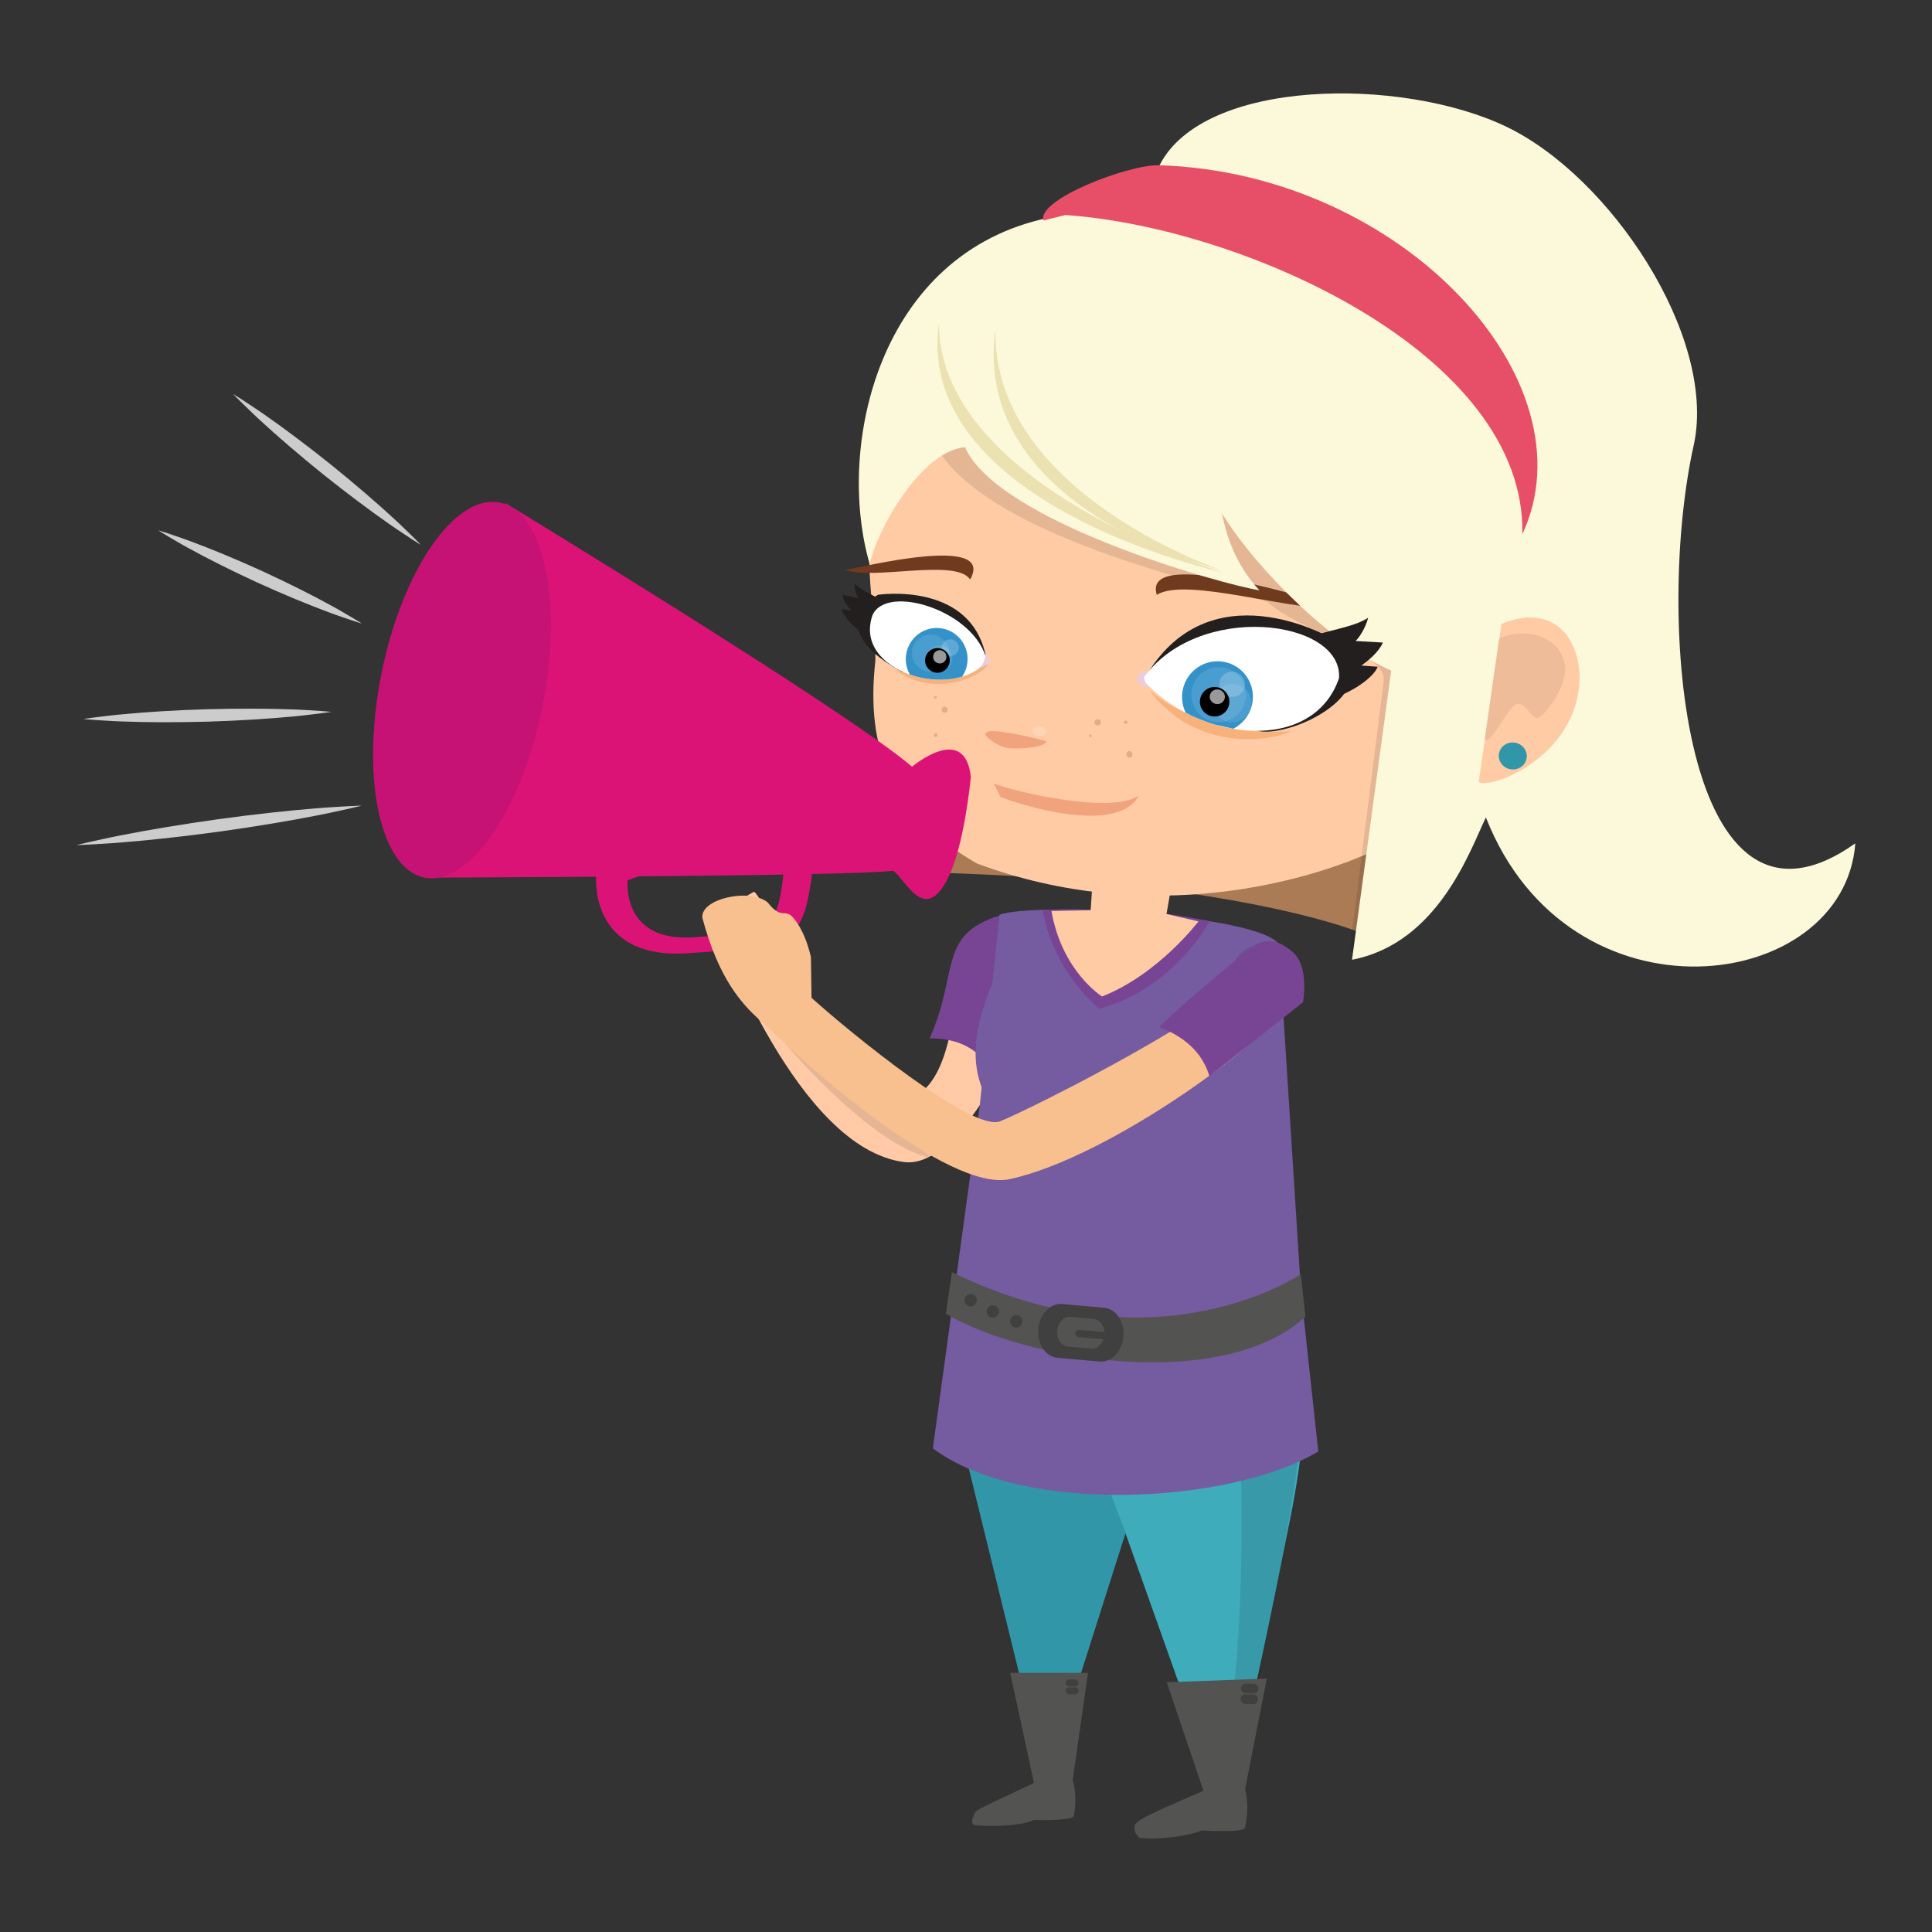 <svg enable-background="new -675 -675 1500 1500" height="1500" viewBox="-675 -675 1500 1500" width="1500" xmlns="http://www.w3.org/2000/svg" xmlns:xlink="http://www.w3.org/1999/xlink"><rect x="-675" y="-675" width="1500" height="1500" fill="#333333" stroke="none"/><clipPath id="a"><path d="m211.95-147.493c42.102-61.117 155.717-46.977 152.678-1.006-20.22 58.937-108.877 49.762-152.678 1.006z"/></clipPath><clipPath id="b"><path d="m91.18-161.893c-25.312 31.373-104.158 8.854-88.799-35.399 10.808-25.095 80.416-3.488 88.799 35.399z"/></clipPath><path d="m137.32 76.114c-4.115 15.164-58.672 158.033-110.665 151.086-82.3-11.016-140.962-173.576-150.039-190.364l33.751-19.508c13.188 7.934 62.897 171.264 113.937 162.75 47.77-7.986 37.188-99.598 52.99-104.667z" fill="#ffcaa5"/><path d="m42.051 2.296-.066-36.404-11.352 34.681-9.945-169.32 381.943 64.232-21.314 153.65c0-.009-96.888-40.817-339.266-46.839z" fill="#aa7b55"/><circle cx="24.313" cy="-93.708" fill="#ddad8c" r="2.357"/><path d="m4.613-161.818c-7.769 70.005 13.06 119.233 78.731 157.166 134.412 50.153 260.148 13.683 313.002-11.922 83.276-46.736 107.857-189.497 85.015-295.34-112.56-48.109-184.169-120.714-337.677-144.384-78.17 25.643-116.104 95.19-137.41 167.149-13.781 49.237-.547 87.524-1.661 127.331z" fill="#ffcba5"/><g fill="#ddad8c"><path d="m50.141-133.777c.09-.59.618-.996 1.199-.888.599.066 1.015.581.92 1.17-.09.6-.618 1.006-1.218.907-.581-.084-.977-.637-.901-1.189z"/><path d="m58.434-126.315c1.298 0 2.351 1.052 2.351 2.351 0 1.298-1.053 2.35-2.351 2.35-1.294 0-2.346-1.052-2.346-2.35 0-1.299 1.052-2.351 2.346-2.351z"/><path d="m50.23-104.42c.142-.802.783-1.411 1.486-1.321.694.113 1.171.859 1.043 1.699-.122.803-.783 1.393-1.486 1.265-.689-.085-1.142-.84-1.043-1.643z"/><path d="m171.889-102.777c-.585.185-1.17-.174-1.303-.746-.132-.547.217-1.147.793-1.284.548-.146 1.171.184 1.285.746.131.6-.189 1.17-.775 1.284z"/><path d="m177.779-111.919c-1.369.345-2.719-.396-3.021-1.657-.358-1.236.529-2.558 1.888-2.897 1.378-.349 2.756.406 3.077 1.662.302 1.268-.566 2.552-1.944 2.892z"/><path d="m202.53-86.796c-1.266.335-2.549-.542-2.889-1.897-.359-1.393.396-2.756 1.623-3.044 1.285-.339 2.606.524 2.907 1.912.36 1.354-.395 2.718-1.641 3.029z"/><path d="m199.339-113.033c-.83.193-1.604-.203-1.756-.916-.17-.661.321-1.374 1.133-1.596.793-.193 1.625.212 1.775.888.169.699-.358 1.393-1.152 1.624z"/></g><path d="m91.161-106.209c-5.381.755 8.259 10.799 15.915 11.918 7.722 1.095 29.754-.066 30.188-5.267-17.255-4.767-44.556-10.186-46.103-6.651z" fill="#f1a37d"/><path d="m126.729-108.082c.245-1.983 2.869-3.248 5.776-2.823 2.945.416 5.061 2.397 4.796 4.361-.302 1.968-2.889 3.237-5.814 2.832-2.945-.439-5.059-2.388-4.758-4.37z" fill="#fff" opacity=".2"/><path d="m96.599-66.836 4.87 10.313c12.026 5.385 91.395 31.094 107.744-1.062-19.181 15.212-97.53-2.591-112.614-9.251z" fill="#f1a37d"/><path d="m-7.46-255.521c16.675-27.493 26.756-49.667 59.602-71.997 37.773 64.501 189.809 101.77 256.868 119.686 22.467 22.07 93.633 38.938 90.243 61.924l-26.544 210.407c19.219-10.974 15.745-5.329 33.869-20.744l36.191-206.828-193.702-157.879-201.092-35.333-53.75 74.163z" opacity=".102"/><path d="m223.128-213.165c23.07-14.646 109.216 14.386 143.521 10.109-15.198-3.671-155.812-49.491-143.521-10.109z" fill="#6f3a1e"/><path d="m78.204-225.054c-10.52-16.656-75.748.713-96.836-7.453 11.077-1.623 117.117-28.447 96.836 7.453z" fill="#6f3a1e"/><path d="m.294-236.797c4.63-25.19 39.524-88.186 73.955-90.999 25.199 57.648 199.136 106.541 228.606 111.091-15.991-16.817-24.921-37.985-29.112-59.659 28.526 46.051 88.354 103.364 131.381 122.036l-30.414 224.481c67.153-12.994 91.659-85.198 103.931-110.516 65.048 165.37 278.169 136.635 286.815 20.117-133.798 94.911-155.765-175.276-125.123-310.612 16.991-83.452-64.935-207.197-146.165-245.941-81.152-38.75-234.698-37.386-268.888 30.103l-85.995 40.751c-132.208 27.393-165.681 177.762-138.991 269.148z" fill="#fcf8da"/><path d="m152.218-508.07c138.629 9.624 357.611 107.825 354.742 247.801 55.278-118.671-92.811-280.311-281.698-286.428-24.602-.774-96.05 27.129-90.018 42.852z" fill="#e74f69"/><path d="m275.726-230.062c-102.421-25.274-236.951-88.119-221.696-193.962-.146 97.484 130.603 163.727 221.696 193.962z" fill="#ece1b1"/><path d="m272.271-232.488c-82.296-22.386-189.549-81.323-174.332-187.156-2.776 97.097 101.363 159.521 174.332 187.156z" fill="#ece1b1"/><path d="m490.724-190.519-17.654 122.65c9.535 5.654 69.836-17.365 77.529-70.732 5.127-35.696-16.641-70.311-59.875-51.918z" fill="#ffcba5"/><path d="m488.741-89.599c.812-5.754 6.325-9.695 12.271-8.826 5.966.849 10.101 6.183 9.271 11.927-.794 5.725-6.307 9.638-12.272 8.788-5.948-.854-10.1-6.197-9.27-11.889z" fill="#3296a9"/><path d="m488.91-179.371c26.942-10.983 48.71 3.412 50.824 19.951 2.889 16.17-12.536 35.734-18.767 40.926-6.239 5.182-11.402-12.692-18.615-9.822-7.23 2.865-21.031 33.95-24.693 27.078 3.624-23.859 7.609-54.269 11.251-78.133z" fill="#ddad8c" opacity=".502"/><path d="m251.729-115.507c-10.384-13.503-7.911-32.892 5.551-43.323 13.404-10.412 32.624-7.967 43.026 5.479 10.383 13.494 7.872 32.865-5.569 43.286-1.605 1.265-3.247 2.379-5.117 3.266z" fill="#407ab5"/><path d="m215.368-154.19c-1.396-.803-5.588 4.502-4.984 6.532.632 2.021 7.901 6.565 8.713 5.494-3.389-4.187-3.314-7.274-3.729-12.026z" fill="#eacce0"/><path d="m253.693-139.72c1.869-13.059 13.895-22.136 26.826-20.281 12.915 1.864 21.882 13.957 19.984 27.025-1.859 13.06-13.903 22.146-26.771 20.282-12.96-1.854-21.927-13.956-20.039-27.026z" fill="#fff" opacity=".102"/><path d="m272.025-131.464c1.321-9.119 9.798-15.41 18.86-14.094 9.109 1.312 15.5 9.704 14.179 18.847-1.321 9.128-9.779 15.457-18.955 14.155-9.044-1.308-15.386-9.794-14.084-18.908z" fill="#fff" opacity=".102"/><path d="m277.633-146.875c.85-5.942 6.419-10.101 12.516-9.232 6.117.892 10.271 6.448 9.45 12.404-.869 5.952-6.457 10.109-12.556 9.223-6.069-.874-10.261-6.429-9.41-12.395z" fill="#fff" opacity=".2"/><path d="m217.614-138.861c33.531 45.452 89.281 41.209 110.011 31.581-22.769 1.373-71.139.368-110.011-31.581z" fill="#f7b27b"/><path d="m38.36-156.626c-8.887-1.279-15.071-9.426-13.806-18.19 1.265-8.765 9.497-14.835 18.384-13.556 8.888 1.284 15.066 9.431 13.801 18.195-1.26 8.765-9.491 14.835-18.379 13.551z" fill="#fff" opacity=".102"/><path d="m37.052-169.454c.93-6.197 6.641-10.516 12.867-9.629 6.226.92 10.479 6.65 9.581 12.857-.873 6.159-6.612 10.525-12.819 9.61-6.235-.874-10.488-6.688-9.629-12.838z" fill="#fff" opacity=".102"/><path d="m50.442-178.366c.571-3.955 4.29-6.641 8.359-6.051 4.04.6 6.882 4.215 6.315 8.166-.571 3.946-4.333 6.679-8.383 6.112-4.029-.599-6.852-4.314-6.291-8.227z" fill="#fff" opacity=".2"/><path d="m35.981-167.76c.869-5.843 6.292-9.912 12.159-9.053 5.848.836 9.869 6.259 9.038 12.097-.868 5.876-6.244 9.926-12.092 9.096-5.838-.831-9.945-6.263-9.105-12.14z"/><path d="m260.905-132.054c1.019-6.962 7.458-11.814 14.424-10.837 7.005 1.015 11.837 7.481 10.836 14.48-1.01 6.98-7.476 11.833-14.462 10.804-6.984-.982-11.799-7.429-10.798-14.447z"/><path d="m19.849-155.04c33.713 10.875 51.266 3.894 72.558-4.749-4.947 10.663-43.163 27.036-72.558 4.749z" fill="#f7b27b"/><path d="m45.548-167.184c.448-3.177 3.308-5.399 6.49-4.928 3.148.435 5.333 3.403 4.89 6.542-.443 3.181-3.385 5.31-6.556 4.843-3.148-.444-5.277-3.314-4.824-6.457z" fill="#fff" opacity=".6"/><path d="m270.496-135.042c.509-3.469 3.852-5.848 7.4-5.348 3.586.515 6.117 3.752 5.626 7.193-.51 3.568-3.852 5.947-7.42 5.433-3.586-.519-6.117-3.748-5.606-7.278z" fill="#fff" opacity=".6"/><path d="m27.783-189.877c-5.896-17.827-30.594-22.754-39.388-32.217.029 4.319 1.449 8.901 2.983 11.394l-12.417-2.501c.84 4.88 4.743 9.628 7.046 12.38l-7.443-1.42c.344 5.163 11.143 17.566 23.632 22.173-7.221-4.725-8.835-10.407-6.551-21.117 2.87-5.783 22.297-5.863 32.138 11.308z" fill="#231f1f"/><path d="m309.765-157.905c17.143-27.701 59.168-25.247 77.462-37.476-1.878 7.33-6.192 14.551-9.723 18.058l21.154 1.199c-3.427 7.896-11.79 14.24-16.662 17.874l12.604.897c-2.738 8.642-25.535 24.939-47.699 27.281 13.688-4.895 18.785-13.815 19.653-32.982-2.191-11.04-33.492-19.748-56.789 5.149z" fill="#231f1f"/><path d="m6.529-213.184s74.71-11.493 84.518 51.229l-5.39 5.31-60.253 3.177c-.009 0-62.628-30.273-18.875-59.716z" fill="#231f1f"/><path d="m299.834-108.111c23.901 8.571 111.021-31.443 58.668-71.425 0 0-95.728-56.162-145.268 32.014 0 .001 85.62 39.671 86.6 39.411z" fill="#231f1f"/><path d="m211.95-147.493c42.102-61.117 155.717-46.977 152.678-1.006-20.22 58.937-108.877 49.762-152.678 1.006z" fill="#fff"/><g clip-path="url(#a)"><path d="m248.464-116.965c-9.271-12.121-7.062-29.495 4.983-38.831 12.008-9.35 29.263-7.165 38.591 4.871 9.287 12.121 7.041 29.504-5.022 38.821-1.417 1.142-2.927 2.124-4.551 2.898z" fill="#3592c9"/><g fill="#fff"><path d="m250.219-138.705c1.7-11.696 12.479-19.837 24.091-18.162 11.554 1.652 19.615 12.498 17.915 24.232-1.697 11.714-12.46 19.833-24.022 18.162-11.622-1.661-19.682-12.488-17.984-24.232z" opacity=".102"/><path d="m266.682-131.29c1.17-8.179 8.761-13.833 16.916-12.654 8.156 1.171 13.857 8.718 12.706 16.906-1.208 8.185-8.797 13.882-16.954 12.692-8.156-1.161-13.839-8.75-12.668-16.944z" opacity=".102"/><path d="m271.703-145.095c.775-5.343 5.741-9.067 11.215-8.265 5.447.774 9.231 5.744 8.458 11.097-.793 5.338-5.806 9.039-11.252 8.264-5.457-.793-9.194-5.763-8.421-11.096z" opacity=".2"/></g><path d="m256.714-131.804c.915-6.272 6.664-10.625 12.895-9.694 6.306.887 10.657 6.697 9.741 12.96-.887 6.245-6.692 10.596-12.988 9.694-6.25-.906-10.555-6.706-9.648-12.96z"/><path d="m264.284-134.896c.453-3.078 3.437-5.272 6.637-4.786 3.2.453 5.465 3.355 5.031 6.457-.473 3.153-3.437 5.276-6.646 4.833-3.228-.443-5.475-3.346-5.022-6.504z" fill="#fff" opacity=".6"/></g><path d="m91.18-161.893c-25.312 31.373-104.158 8.854-88.799-35.399 10.808-25.095 80.416-3.488 88.799 35.399z" fill="#fff"/><g clip-path="url(#b)"><path d="m34.707-146.756c-9.029-9.723-8.538-24.987 1.146-34.134 9.676-9.151 24.864-8.67 33.922 1.067 8.387 9.005 8.6 22.957.59 32.35z" fill="#3592c9"/><g fill="#fff"><path d="m33.083-169.945c1.137-7.839 8.458-13.291 16.448-12.163 7.958 1.152 13.514 8.458 12.386 16.335-1.143 7.858-8.548 13.291-16.491 12.154-7.996-1.162-13.475-8.449-12.343-16.326z" opacity=".102"/><path d="m44.293-165.164c.783-5.574 5.946-9.42 11.493-8.609 5.578.802 9.416 5.952 8.613 11.512-.783 5.508-5.942 9.444-11.502 8.623-5.551-.793-9.435-5.994-8.604-11.526z" opacity=".102"/><path d="m56.253-173.173c.52-3.521 3.847-5.919 7.519-5.395 3.605.519 6.169 3.781 5.664 7.334-.515 3.502-3.885 5.956-7.51 5.452-3.654-.529-6.197-3.847-5.673-7.391z" opacity=".2"/></g><path d="m43.316-163.635c.755-5.249 5.645-8.883 10.883-8.118 5.272.741 8.864 5.598 8.095 10.837-.755 5.296-5.578 8.911-10.817 8.146-5.258-.736-8.912-5.588-8.161-10.865z"/><path d="m49.531-165.764c.396-2.841 2.988-4.809 5.801-4.404 2.86.406 4.824 3.012 4.418 5.905-.396 2.822-3.034 4.715-5.866 4.291-2.842-.387-4.768-2.945-4.353-5.792z" fill="#fff" opacity=".6"/></g><path d="m90.331-167.425c1.094-.543 3.435 4.795 2.699 6.546-.623 1.662-6.362 4.706-6.834 3.663 2.983-3.228 3.283-6.022 4.135-10.209z" fill="#eacce0"/><path d="m212.877-153.525c-1.436-.802-5.627 4.503-4.986 6.537.587 2.039 7.864 6.542 8.677 5.508-3.371-4.215-3.296-7.315-3.691-12.045z" fill="#eacce0"/><path d="m89.386 148.843c15.52-30.662 30.849-56.517 32.038-64.116l-20.37-48.938c-48.408 15.367-31.104 43.431-54.335 95.419 12.423-.188 30.73 2.549 42.667 17.635z" fill="#774594"/><path d="m64.281 412.548 68.433 278.868h10.129l55.949-175.899-3.029-8.675 71.287 200.499 16.247.556c.867-10.911 10.279-36.455 39.117-182.715 24.921-116.881 12.913-128.038 1.151-182.723l-86.779 30.972-142-5.116-21.174-.303z" fill="#3296a9"/><path d="m166.168 370.164 157.359-28.433c11.744 54.656 23.751 65.833-1.17 182.724-28.811 146.26-38.23 171.793-39.08 182.706l-16.284-.558-71.288-200.508 3.029 8.675-49.001-130.428" fill="#3eacbb"/><path d="m283.824 363.443 39.156-21.004c10.874 54.685 20.673 72.44-1.076 182.725-26.714 146.258-35.418 171.802-36.191 182.714l-15.084-.557c0 .009 30.036-90.242 13.195-343.878z" opacity=".102"/><path d="m348.523 451.922c-68.438 40.958-230.082 49.643-299.251-2.445l36.3-265.028 15.434-149.217c27.593-10.247 200.612-.118 216.915 22.792l17.236 270.72z" fill="#755b9f"/><path d="m174.4 31.757c-8.855-1.718-40.024-.34-40.024-.34 9.345 50.082 44.177 76.74 44.177 76.74 58.11-15.756 85.666-67.914 85.666-67.914s-29.904-5.896-33.549-5.584" fill="#774594"/><path d="m104.925 55.856c1.443 20.852-36.632 68.989-16.681 116.037" fill="#755b9f"/><path d="m141.343 32.272 30.452-.581 1.284-19.45 61.111 2.043-3.512 20.375 24.809 5.721s-31.02 41.052-74.838 58.281c0 0-31.094-19.229-39.306-66.389z" fill="#ffcba5"/><path d="m82.664 742.125c8.969.868 32.738 1.266 45.104-4.105 0 0 30.17.935 30.962-3.145 3.153-16.756-.906-27.629-.906-27.629l11.876-83.438h-60.396l18.465 85.43c-8.722 4.643-38.136 17.235-45.104 22.05-.001 0-6.505 10.205-.001 10.837z" fill="#535352"/><path d="m162.393 631.625c0 1.491-1.247 2.719-2.756 2.719h-4.475c-1.53 0-2.737-1.228-2.737-2.719 0-1.511 1.207-2.747 2.737-2.747h4.475c1.509 0 2.756 1.236 2.756 2.747z" fill="#404041"/><path d="m162.393 637.723c0 1.481-1.247 2.728-2.756 2.728h-4.475c-1.53 0-2.737-1.246-2.737-2.728 0-1.511 1.207-2.738 2.737-2.738h4.475c1.509-.001 2.756 1.227 2.756 2.738z" fill="#404041"/><path d="m208.08 739.576c7.005-5.871 41.677-19.671 51.22-24.335l-28.432-84.127 77.688-2.87-16.897 85.996s3.983 11.818-.038 29.707c-1 4.352-33.396 2.218-33.396 2.218-13.479 5.305-39.213 7.534-48.728 5.645 0 .019-7.57-7.079-1.417-12.234z" fill="#535352"/><path d="m302.081 636.175c-.075 2.038-1.794 3.663-3.871 3.588l-6.136-.208c-2.058-.057-3.681-1.804-3.604-3.844.075-2.065 1.821-3.662 3.851-3.604l6.154.217c2.076.056 3.681 1.783 3.606 3.851z" fill="#404041"/><path d="m301.798 644.444c-.095 2.076-1.812 3.671-3.86 3.605l-6.146-.208c-2.058-.066-3.681-1.804-3.604-3.852.084-2.058 1.821-3.682 3.87-3.605l6.135.227c2.057.057 3.661 1.776 3.605 3.833z" fill="#404041"/><path d="m59.373 345.017c62.315 36.561 214.596 61.396 279.201 2.209l-3.682-32.943s-111.066 76.631-270.814-1.586" fill="#535352"/><g fill="#404041"><path d="m78.587 329.687c2.663 0 4.824 2.162 4.824 4.834 0 2.662-2.161 4.814-4.824 4.814-2.662 0-4.819-2.152-4.819-4.814 0-2.672 2.157-4.834 4.819-4.834z"/><path d="m109.285 351.115c.142 2.643 2.397 4.72 5.04 4.597 2.663-.142 4.721-2.406 4.569-5.068-.113-2.635-2.397-4.701-5.05-4.579-2.633.122-4.709 2.388-4.559 5.05z"/><path d="m95.814 338.391c2.652 0 4.814 2.151 4.814 4.814 0 2.661-2.162 4.814-4.814 4.814s-4.814-2.153-4.814-4.814c0-2.663 2.162-4.814 4.814-4.814z"/><path d="m131.109 356.798c-1.038 11.535 5.627 21.56 14.858 22.371l32.624 2.928c9.231.83 17.547-7.854 18.596-19.371 1.057-11.535-5.607-21.551-14.84-22.381l-32.643-2.917c-9.23-.813-17.557 7.853-18.595 19.37zm14.745 1.321c.567-6.372 5.173-11.177 10.309-10.705l18.068 1.605c5.097.453 8.797 6.003 8.23 12.395-.565 6.371-5.191 11.186-10.309 10.714l-18.066-1.624c-5.116-.453-8.798-6.023-8.232-12.385z"/><path d="m159.824 360.121c-.132 1.529 1.021 2.907 2.568 3.039l18.88 1.566c1.547.113 2.926-1.019 3.058-2.586.114-1.548-1.038-2.927-2.586-3.039l-18.861-1.586c-1.567-.122-2.926 1.039-3.059 2.606z"/></g><path d="m33.111-79.73s40.926-34.615 45.65 7.807c0 0-4.753 52.942-17.831 78.858-18.262 36.23-32.549.746-42.521-5.904-31.792 4.446-363.867 5.352-363.867 5.352s138.796-121.436 62.472-290.983c0-.009 265.454 161.339 316.097 204.87z" fill="#dc1377"/><path d="m-345.415 6.374c-34.568-6.91-49.559-77.698-33.488-158.11 16.076-80.417 57.125-140.004 91.693-133.094 34.568 6.909 49.558 77.697 33.482 158.114-16.07 80.412-57.124 140-91.687 133.09z" fill="#c61274"/><path d="m-212.084 3.551s-7.297 67.116 71.704 61.5c78.972-5.635 89.229-3.983 96.431-66.71 7.183-62.694-168.135 5.21-168.135 5.21zm145.225 1.19c-5.178 45.075-12.545 43.895-69.334 47.944-56.771 4.04-51.522-44.211-51.522-44.211s126.009-48.807 120.856-3.733z" fill="#dc1377"/><path d="m319.639 95.394c4.814-21.743-17.973-55.584-38.325-20.738" opacity=".102"/><path d="m-78.168 119.466c22.58 29.603 85.585 97.747 127.431 104.884" opacity=".102"/><path d="m-394.147-49.504s-3.403.896-9.387 2.242c-5.99 1.247-14.519 3.304-24.812 5.277-20.579 4.078-48.128 8.708-75.792 12.564-27.667 3.799-55.435 6.834-76.353 8.477-10.45.901-19.219 1.222-25.327 1.656-6.117.326-9.638.387-9.638.387s3.403-.901 9.378-2.242c5.989-1.251 14.519-3.318 24.822-5.291 20.578-4.078 48.128-8.699 75.791-12.555 27.668-3.79 55.439-6.815 76.353-8.467 10.45-.892 19.21-1.227 25.317-1.652 6.141-.34 9.648-.396 9.648-.396z" fill="#ccc"/><path d="m-417.85-122.322s-2.997.515-8.246 1.18c-5.249.571-12.739 1.652-21.74 2.454-17.997 1.751-42.025 3.248-66.068 3.984-24.047.666-48.128.571-66.191-.146-9.039-.279-16.581-.944-21.848-1.208-5.267-.368-8.292-.703-8.292-.703s2.997-.515 8.245-1.18c5.249-.571 12.739-1.662 21.74-2.464 17.997-1.751 42.03-3.243 66.068-3.965 24.047-.656 48.128-.552 66.196.156 9.038.278 16.576.935 21.843 1.199 5.277.358 8.293.693 8.293.693z" fill="#ccc"/><path d="m-394.128-190.925s-2.648-.741-7.184-2.251c-4.493-1.605-11.026-3.634-18.662-6.532-15.321-5.673-35.417-13.98-55.185-22.986-19.738-9.066-39.17-18.841-53.466-26.738-7.18-3.875-12.989-7.5-17.138-9.859-4.106-2.445-6.4-3.965-6.4-3.965s2.648.746 7.183 2.251c4.493 1.605 11.03 3.625 18.667 6.528 15.33 5.664 35.417 13.976 55.175 22.995 19.738 9.076 39.156 18.861 53.461 26.748 7.184 3.884 12.994 7.5 17.138 9.859 4.122 2.435 6.411 3.95 6.411 3.95z" fill="#ccc"/><path d="m-348.251-251.976s-2.544-1.496-6.844-4.3c-4.243-2.879-10.479-6.778-17.652-11.842-14.429-10.025-33.143-24.02-51.385-38.627-18.19-14.651-35.908-29.905-48.794-41.842-6.494-5.909-11.639-11.167-15.358-14.693-3.668-3.606-5.678-5.763-5.678-5.763s2.544 1.497 6.844 4.291c4.243 2.884 10.488 6.769 17.662 11.833 14.433 10.016 33.147 24.029 51.375 38.637 18.19 14.665 35.899 29.924 48.794 41.855 6.49 5.914 11.639 11.163 15.363 14.693 3.662 3.606 5.673 5.758 5.673 5.758z" fill="#ccc"/><path d="m300.231 74.349c-18.918 33.809-177.09 112.724-198.782 121.22-21.691 8.571-116.749-69.156-146.375-95.851l-.481-31.604c-2.294-10.284-6.537-21.952-13.428-30.226-6.863-8.364-9.067 1.992-20.106-12.229-13.745-11.436-52.631-2.931-50.72 12.045 12.229 45.664 29.668 67.697 50.323 84.064 25.676 27.007 140.382 128.861 188.058 118.75 78.291-16.63 210.504-113.162 222.68-145.124 7.911-20.805-24.618-30.027-31.169-21.045z" fill="#f8bf8f"/><path d="m293.435 63.031c-13.886 11.479-50.153 41.067-68.457 59.399 12.158 4.55 32.246 14.839 38.986 38.136l72.686-57.401s5.002-27.281-7.627-38.666c-15.293-13.797-26.507-8.973-35.588-1.468z" fill="#774594"/></svg>